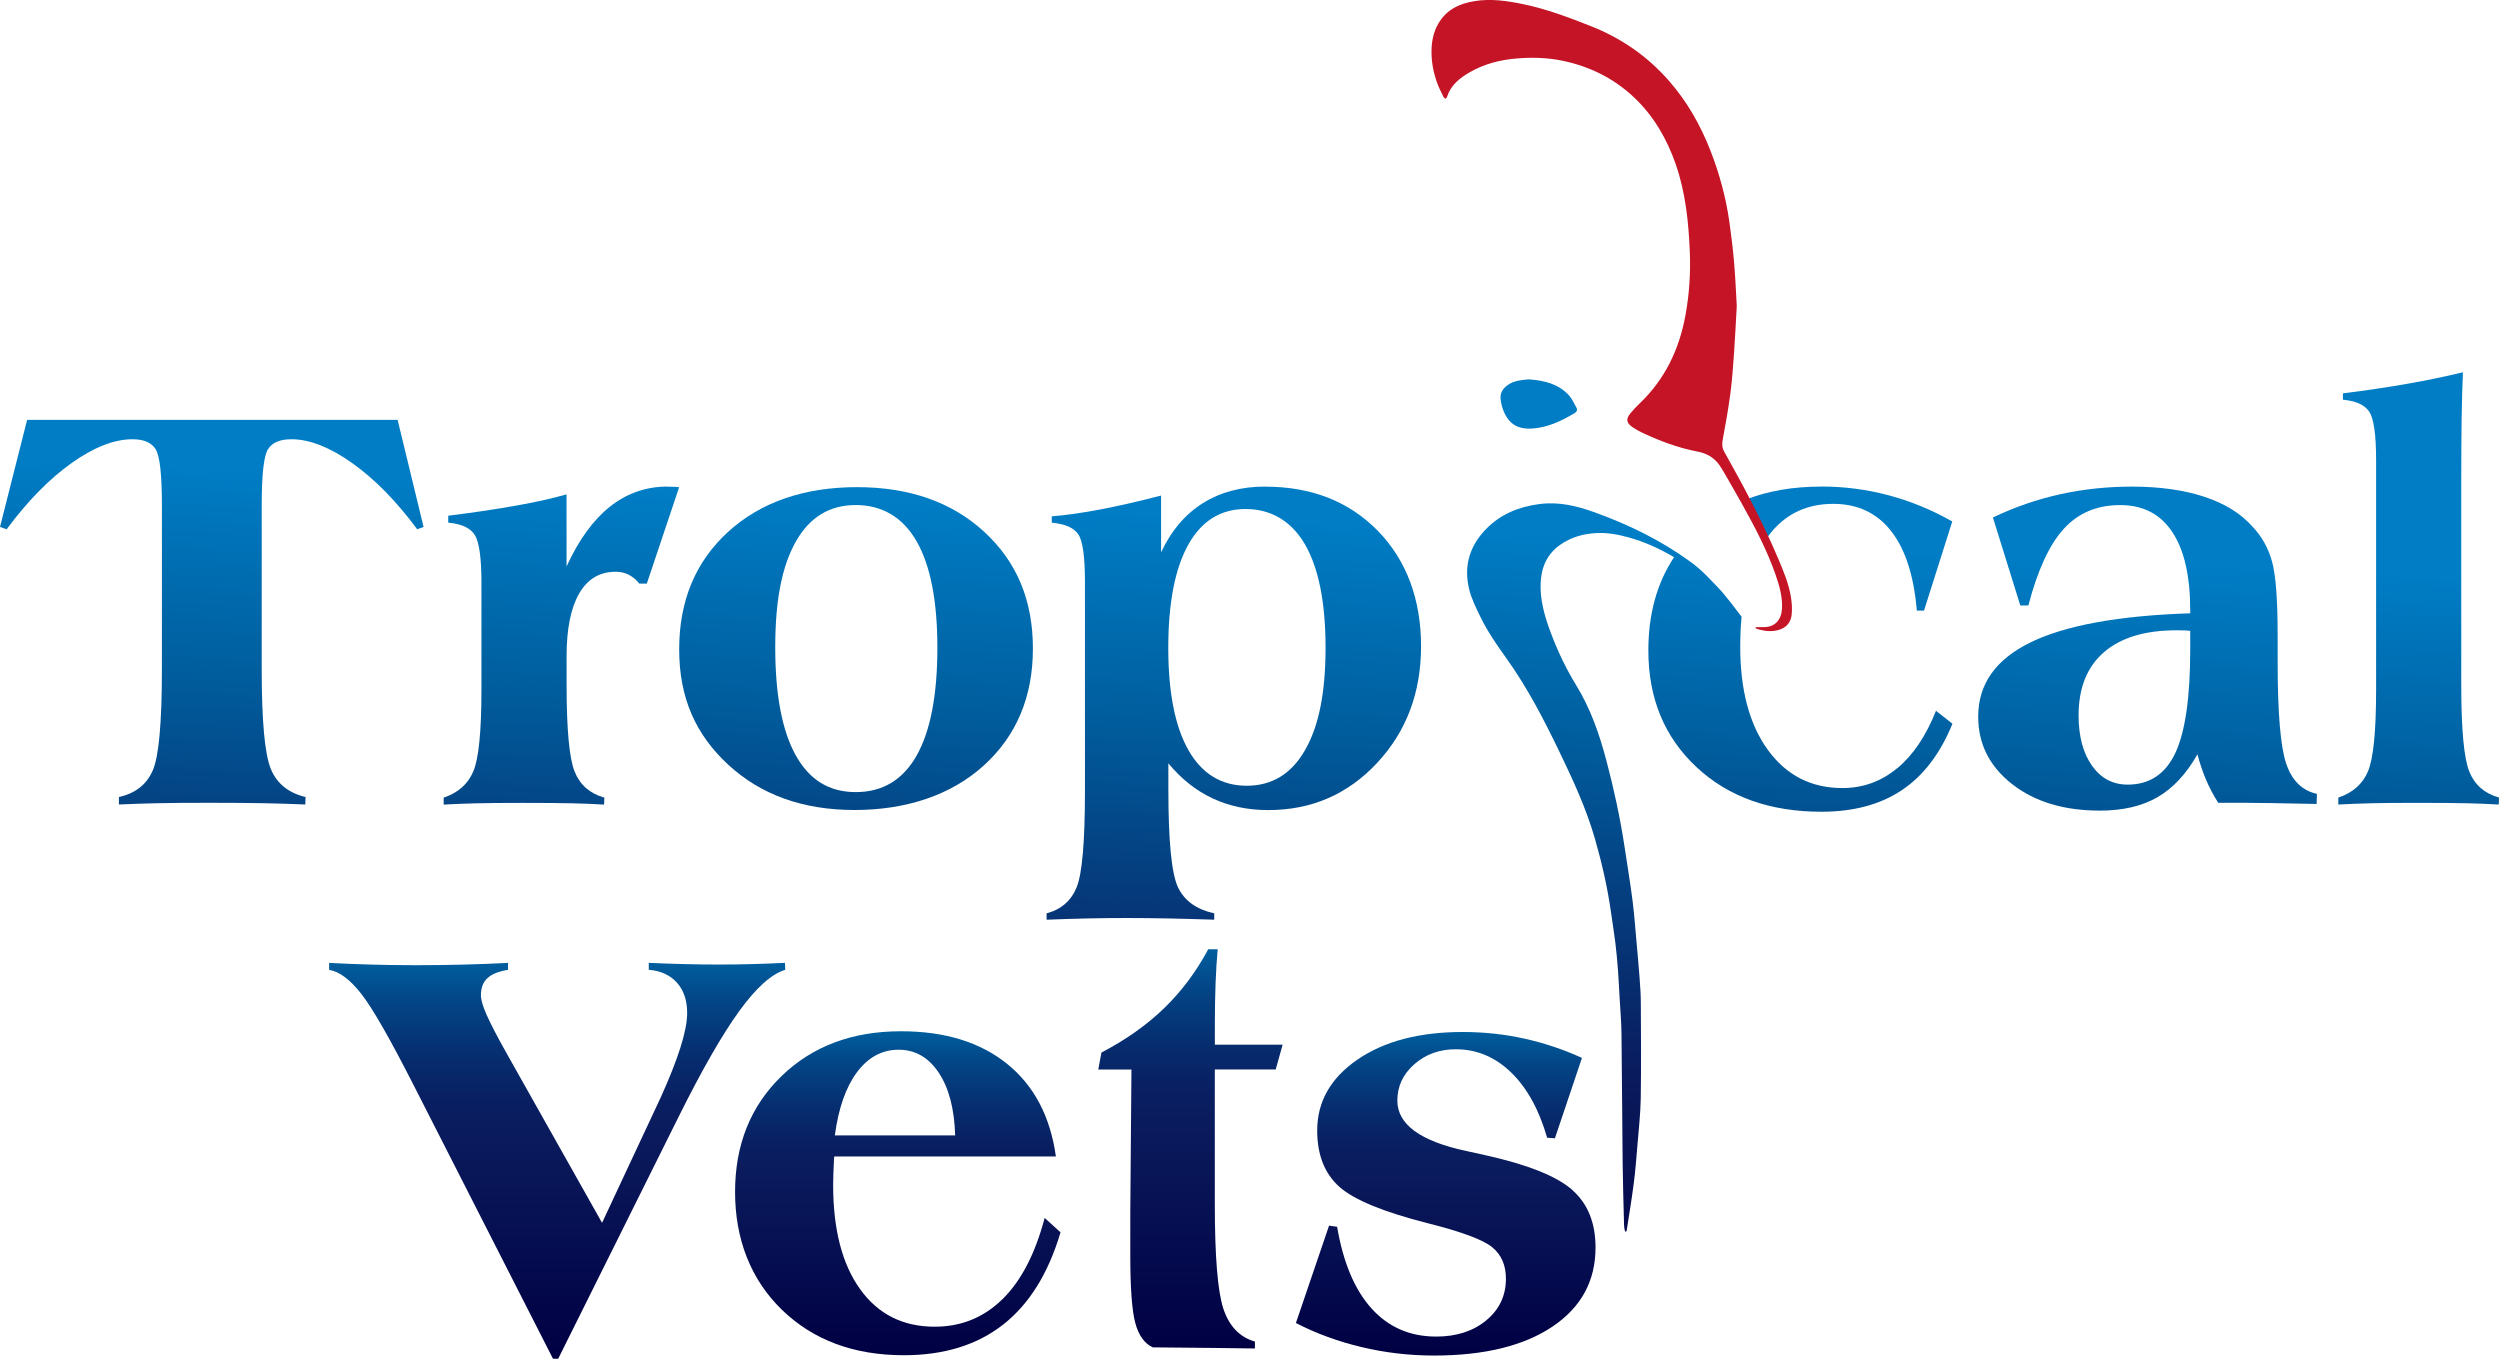<svg fill="none" height="450" viewBox="0 0 828 450" width="828" xmlns="http://www.w3.org/2000/svg" xmlns:xlink="http://www.w3.org/1999/xlink"><linearGradient id="a"><stop offset="0" stop-color="#000043"/><stop offset=".3" stop-color="#0a1a5c"/><stop offset=".74" stop-color="#005e9e"/><stop offset="1" stop-color="#007dc5"/></linearGradient><linearGradient id="b" gradientUnits="userSpaceOnUse" x1="566.798" x2="566.881" xlink:href="#a" y1="192.898" y2="192.898"/><linearGradient id="c" gradientUnits="userSpaceOnUse" x1="495.025" x2="507.537" xlink:href="#a" y1="432.108" y2="176.416"/><linearGradient id="d" gradientUnits="userSpaceOnUse" x1="599.092" x2="611.604" xlink:href="#a" y1="437.187" y2="181.509"/><linearGradient id="e" gradientUnits="userSpaceOnUse" x1="58.577" x2="71.089" xlink:href="#a" y1="410.752" y2="155.061"/><linearGradient id="f" gradientUnits="userSpaceOnUse" x1="174.459" x2="186.957" xlink:href="#a" y1="416.42" y2="160.728"/><linearGradient id="g" gradientUnits="userSpaceOnUse" x1="273.433" x2="285.932" xlink:href="#a" y1="421.266" y2="165.574"/><linearGradient id="h" gradientUnits="userSpaceOnUse" x1="398.048" x2="410.561" xlink:href="#a" y1="427.358" y2="171.666"/><linearGradient id="i" gradientUnits="userSpaceOnUse" x1="701.872" x2="714.385" xlink:href="#a" y1="442.224" y2="186.533"/><linearGradient id="j" gradientUnits="userSpaceOnUse" x1="789.649" x2="802.161" xlink:href="#a" y1="446.509" y2="190.831"/><linearGradient id="k" gradientUnits="userSpaceOnUse" x1="555.45" x2="567.962" xlink:href="#a" y1="435.051" y2="179.373"/><linearGradient id="l"><stop offset="0" stop-color="#000043"/><stop offset=".55" stop-color="#0a1a5c"/><stop offset=".65" stop-color="#091f61"/><stop offset=".77" stop-color="#062e70"/><stop offset=".91" stop-color="#034788"/><stop offset="1" stop-color="#005e9e"/></linearGradient><linearGradient id="m" gradientUnits="userSpaceOnUse" x1="184.534" x2="184.534" xlink:href="#l" y1="450" y2="318.896"/><linearGradient id="n" gradientUnits="userSpaceOnUse" x1="297.335" x2="297.335" xlink:href="#l" y1="448.864" y2="341.552"/><linearGradient id="o" gradientUnits="userSpaceOnUse" x1="394.284" x2="394.284" xlink:href="#l" y1="446.646" y2="314.406"/><linearGradient id="p" gradientUnits="userSpaceOnUse" x1="478.83" x2="478.83" xlink:href="#l" y1="448.946" y2="341.785"/><clipPath id="q"><path d="m0 0h827.679v450h-827.679z"/></clipPath><g clip-path="url(#q)"><path d="m566.798 192.885.083.054-.055-.082z" fill="url(#b)"/><path d="m506.36 125.642c5.215.369 9.829 1.533 13.292 5.311 1.027 1.123 1.643 2.601 2.409 3.943.466.808.26 1.451-.575 1.944-4.449 2.642-9.089 4.846-14.319 5.106-3.819.192-6.845-1.013-8.775-4.901-.739-1.478-1.204-3.162-1.396-4.805-.274-2.3.999-3.942 2.929-5.079 2.081-1.232 4.436-1.314 6.448-1.533z" fill="url(#c)"/><path d="m603.226 161.152c-9.514 0-17.988 1.492-25.421 4.477 1.492 3.189 3.983 8.405 6.68 13.566 5.38-8.214 12.937-12.32 22.656-12.32 8.091 0 14.497 3.011 19.207 9.035 4.709 6.023 7.543 14.798 8.501 26.324h2.382l9.363-29.528c-6.749-3.819-13.758-6.708-21.027-8.651-7.255-1.944-14.716-2.916-22.355-2.916z" fill="url(#d)"/><path d="m8.98 139.071-8.98 35.456 2.204.767c6.941-9.364 14.114-16.674 21.506-21.931 7.392-5.257 14.114-7.885 20.165-7.885 3.765 0 6.325 1.109 7.694 3.34 1.369 2.232 2.053 8.378 2.053 18.44v54.374c0 17.646-.999 28.817-3.012 33.498-2.012 4.682-5.75 7.626-11.225 8.844v2.478c4.079-.192 8.282-.329 12.608-.425 4.326-.096 10.103-.137 17.29-.137 7.639 0 13.772.055 18.399.137 4.613.096 9.09.233 13.429.425l.096-2.478c-5.667-1.342-9.514-4.449-11.513-9.323-2.012-4.873-3.012-15.879-3.012-33.019v-54.374c0-10.062.684-16.208 2.053-18.44 1.369-2.231 3.97-3.34 7.789-3.34 5.983 0 12.691 2.628 20.11 7.885 7.42 5.257 14.607 12.567 21.547 21.931l2.109-.767-8.597-35.456z" fill="url(#e)"/><path d="m221.099 161.152c-7.133 0-13.485 2.218-19.07 6.64-5.572 4.421-10.363 11.033-14.388 19.822v-23.888c-4.394 1.273-9.856 2.505-16.386 3.682-6.53 1.178-14.127 2.314-22.793 3.395v2.3c4.326.384 7.242 1.725 8.748 4.011 1.492 2.3 2.245 7.612 2.245 15.962v35.264c0 13.827-.89 22.848-2.67 27.092-1.779 4.243-5.065 7.146-9.842 8.747v2.3c3.436-.192 7.036-.328 10.801-.424 3.764-.096 8.884-.137 15.387-.137 7.255 0 12.786.055 16.578.137 3.792.096 7.241.232 10.362.424l.096-2.3c-4.777-1.341-8.063-4.202-9.842-8.597-1.78-4.394-2.67-14.018-2.67-28.857v-9.364c0-9.048 1.383-15.975 4.162-20.78 2.765-4.805 6.803-7.215 12.088-7.215 1.588 0 3.039.329 4.353 1 1.3.67 2.464 1.642 3.491 2.916h2.477l10.706-31.911c-.452-.068-.945-.109-1.479-.137-.547-.027-1.328-.041-2.341-.041z" fill="url(#f)"/><path d="m326.001 176.156c-10.733-9.87-24.792-14.812-42.191-14.812s-31.869 4.942-42.67 14.812-16.195 22.834-16.195 38.892c0 16.057 5.421 28.227 16.25 38.221 10.828 10.007 24.778 15.003 41.848 15.003 17.071 0 31.979-4.914 42.807-14.757 10.829-9.843 16.25-22.752 16.25-38.741s-5.367-28.734-16.099-38.604zm-22.41 74.101c-4.586 8.063-11.307 12.088-20.164 12.088s-15.36-4.066-19.877-12.184c-4.518-8.118-6.79-20.055-6.79-35.784s2.272-26.968 6.831-35.018c4.558-8.063 11.157-12.087 19.822-12.087s15.579 3.997 20.165 11.991c4.585 7.995 6.885 19.768 6.885 35.306 0 15.537-2.3 27.625-6.885 35.688z" fill="url(#g)"/><path d="m419.048 161.152c-7.967 0-14.88 1.848-20.739 5.545-5.86 3.696-10.445 9.117-13.758 16.249v-18.823c-7.324 1.916-14.005 3.436-20.014 4.586-6.024 1.15-11.417 1.916-16.195 2.3v2.108c4.326.383 7.242 1.643 8.748 3.778 1.492 2.136 2.245 7.406 2.245 15.812v69.09c0 16.825-.904 27.489-2.725 32.006-1.82 4.518-5.147 7.42-9.979 8.693v2.108c4.846-.191 9.473-.328 13.908-.424 4.422-.096 8.652-.137 12.663-.137s8.515.055 13.334.137c4.805.096 10.02.233 15.619.424v-2.108c-5.859-1.273-9.856-4.148-11.992-8.597-2.135-4.463-3.203-15.291-3.203-32.485v-8.597c4.271 5.161 9.158 9.035 14.661 11.609 5.504 2.573 11.636 3.874 18.399 3.874 14.333 0 26.352-5.202 36.072-15.62 9.719-10.418 14.565-23.299 14.565-38.659s-4.777-28.474-14.332-38.221c-9.556-9.747-21.972-14.62-37.263-14.62zm13.183 87.284c-4.517 7.872-10.951 11.801-19.302 11.801s-14.839-3.916-19.302-11.76c-4.463-7.83-6.694-19.137-6.694-33.922s2.204-26.215 6.598-34.114 10.732-11.855 19.015-11.855c8.282 0 15.154 3.915 19.685 11.759 4.518 7.83 6.79 19.234 6.79 34.21s-2.259 26.01-6.79 33.868z" fill="url(#h)"/><path d="m757.178 252.885c-1.876-5.599-2.82-16.783-2.82-33.539v-9.076c0-11.718-.616-19.822-1.862-24.312s-3.422-8.365-6.544-11.609c-3.819-4.326-9.144-7.611-15.961-9.843-6.818-2.231-14.785-3.34-23.889-3.34-8.213 0-16.153.849-23.792 2.533-7.639 1.683-15.072 4.257-22.259 7.693l9.076 29.145h2.67c3.052-11.718 6.981-20.192 11.759-25.421 4.778-5.23 10.993-7.831 18.631-7.831 7.639 0 13.348 2.985 17.29 8.939 3.956 5.955 5.928 14.634 5.928 26.038v.862c-23.642.767-41.247 3.97-52.842 9.61s-17.385 13.84-17.385 24.6c0 9.049 3.737 16.496 11.225 22.355s17.18 8.789 29.09 8.789c7.584 0 13.936-1.479 19.07-4.449 5.133-2.957 9.541-7.694 13.237-14.196.767 2.929 1.698 5.722 2.82 8.364 1.109 2.642 2.464 5.202 4.066 7.693h8.597c2.806 0 5.859.028 9.172.096 3.313.069 8.255.165 14.812.288l.096-3.34c-4.901-1.082-8.296-4.422-10.171-10.035zm-31.773-37.837c0 15.866-1.643 27.297-4.915 34.306-3.285 7.009-8.556 10.513-15.811 10.513-4.901 0-8.844-2.081-11.801-6.256-2.956-4.175-4.449-9.733-4.449-16.674 0-9.103 2.807-16.085 8.406-20.931s13.634-7.255 24.079-7.255c1.205 0 2.136.013 2.766.041.629.027 1.204.082 1.725.137z" fill="url(#i)"/><path d="m817.836 255.555c-1.78-4.394-2.67-14.018-2.67-28.857v-67.654c0-7.967.055-14.935.137-20.931.096-5.982.233-10.924.425-14.812-5.545 1.342-11.623 2.601-18.248 3.778-6.626 1.178-13.799 2.245-21.506 3.204v2.108c4.325.383 7.241 1.725 8.747 4.011 1.492 2.3 2.245 7.611 2.245 15.962v75.963c0 13.826-.89 22.847-2.669 27.091-1.78 4.244-5.065 7.146-9.843 8.748v2.299c3.436-.191 7.036-.328 10.801-.424s8.884-.137 15.387-.137c7.255 0 12.786.055 16.578.137 3.792.096 7.242.233 10.363.424l.096-2.299c-4.778-1.342-8.064-4.203-9.843-8.597z" fill="url(#j)"/><path d="m628.305 254.46c-5.257 4.367-11.294 6.543-18.111 6.543-10.322 0-18.535-4.202-24.655-12.608-6.119-8.405-9.172-19.808-9.172-34.21 0-3.49.151-6.79.438-9.925-6.009-7.844-5.722-7.597-11.43-13.443 0 0-.028-.013-.028-.027-1.985-2.026-3.887-3.587-5.804-4.969-9.733-7.009-20.165-12.074-31.404-16.14-5.913-2.136-11.882-3.573-18.275-2.738-6.804.89-12.841 3.313-17.646 8.241-5.421 5.544-7.488 12.143-5.667 19.836.766 3.258 2.272 6.201 3.71 9.186 2.409 4.996 5.585 9.528 8.802 14.031 6.831 9.556 12.211 19.96 17.304 30.514 4.572 9.473 9.007 19.001 11.909 29.159 2.286 7.981 4.135 16.058 5.298 24.285.479 3.409 1.027 6.79 1.451 10.199.356 2.97.616 5.941.849 8.925.219 2.847.342 5.709.507 8.57.232 4.161.602 8.309.657 12.471.178 14.264.219 28.542.383 42.807.082 6.831.287 13.675.465 20.507.014.643.137 1.286.26 1.93.028.15.247.26.384.397.082-.165.205-.315.232-.493.794-5.188 1.671-10.363 2.341-15.579.548-4.312.89-8.651 1.246-12.991.411-5.051.986-10.116 1.068-15.168.164-10.486.082-20.972.027-31.458 0-2.861-.205-5.723-.424-8.584-.315-4.216-.698-8.419-1.082-12.621-.397-4.326-.698-8.679-1.259-12.978-.767-5.914-1.725-11.8-2.628-17.687-1.465-9.623-3.519-19.11-6.01-28.515-2.314-8.747-5.243-17.235-10.034-25.024-3.395-5.531-6.188-11.431-8.461-17.536-1.957-5.257-3.518-10.623-3.285-16.305.219-5.202 2.136-9.61 6.544-12.676 3.573-2.491 7.611-3.614 11.896-3.833 3.6-.192 7.118.452 10.582 1.396 5.407 1.479 10.404 3.792 15.168 6.585-5.668 8.542-8.515 18.837-8.515 30.897 0 15.798 5.284 28.652 15.866 38.563 10.568 9.911 24.394 14.853 41.465 14.853 10.637 0 19.521-2.395 26.654-7.173 7.132-4.778 12.703-12.101 16.728-21.972l-5.448-4.298c-3.313 8.351-7.598 14.702-12.855 19.069z" fill="url(#k)"/><path d="m575.217 101.302c-.301 5.284-.533 10.349-.889 15.414-.329 4.6-.644 9.2-1.246 13.772-.671 5.079-1.602 10.116-2.519 15.154-.274 1.465-.233 2.67.548 4.039 6.488 11.567 12.731 23.258 17.892 35.496 1.711 4.066 3.436 8.146 4.148 12.526.315 1.971.465 4.039.232 6.01-.287 2.396-1.738 4.175-4.175 4.887-2.519.753-5.01.438-7.461-.37-.164-.054-.315-.191-.465-.287.205-.082.397-.246.602-.246.781-.028 1.561 0 2.341 0 3.655 0 5.763-2.41 5.969-6.065.219-3.97-.876-7.721-2.163-11.403-2.82-8.063-6.79-15.593-10.924-23.04-1.985-3.586-4.052-7.118-6.092-10.677-.288-.507-.63-.986-.917-1.493-1.766-3.08-4.422-4.805-7.899-5.462-6.421-1.218-12.471-3.504-18.358-6.283-1.109-.52-2.204-1.123-3.217-1.834-1.998-1.41-2.163-2.697-.616-4.559.958-1.15 1.985-2.245 3.067-3.286 8.337-7.967 13.059-17.796 15.127-29.062 1.3-7.009 1.752-14.073 1.464-21.164-.41-9.802-1.396-19.549-4.64-28.912-2.944-8.488-7.324-16.085-13.923-22.287-6.707-6.297-14.661-10.199-23.655-12.06-5.079-1.054-10.226-1.164-15.346-.726-5.325.465-10.486 1.793-15.195 4.476-3.395 1.93-6.38 4.285-7.653 8.227-.068.233-.273.411-.424.616-.233-.164-.575-.287-.684-.506-.74-1.52-1.534-3.012-2.109-4.6-1.286-3.505-1.985-7.146-1.916-10.87.055-3.066.63-6.051 2.19-8.789 2.642-4.654 6.872-6.708 11.924-7.543 5.503-.917 10.896-.123 16.263.986 7.734 1.602 15.086 4.394 22.409 7.283 10.062 3.97 18.687 9.939 25.819 18.07 6.037 6.872 10.472 14.703 13.785 23.19 2.984 7.639 5.12 15.51 6.27 23.628.629 4.422 1.163 8.871 1.547 13.334.424 4.86.616 9.733.889 14.415z" fill="#c41425"/><path d="m260.072 321.196-.095-2.3c-3.888.192-7.667.329-11.322.424-3.668.096-7.187.137-10.554.137-3.573 0-7.269-.041-11.089-.137-3.819-.095-7.871-.232-12.142-.424v2.3c3.942.315 7.05 1.738 9.322 4.257 2.259 2.519 3.395 5.873 3.395 10.076 0 2.929-.753 6.749-2.245 11.471-1.492 4.71-3.682 10.227-6.543 16.537l-19.398 41.466-31.527-55.99c-3.245-5.791-5.49-10.117-6.735-12.95-1.246-2.834-1.862-4.983-1.862-6.448 0-2.423.712-4.299 2.149-5.64 1.438-1.342 3.71-2.259 6.831-2.765v-2.3c-4.969.26-9.966.451-15.003.575-5.038.123-10.131.191-15.292.191s-9.76-.068-14.565-.191c-4.805-.124-9.61-.315-14.388-.575v2.3c3.436.575 7.023 3.271 10.746 8.076 3.724 4.805 9.474 14.853 17.249 30.145l46.147 90.583h1.725l39.946-80.262c7.707-15.482 14.388-27.105 20.014-34.88 5.64-7.776 10.719-12.321 15.236-13.662z" fill="url(#m)"/><path d="m332.024 430.273c-6.174 6.079-13.662 9.131-22.451 9.131-10.513 0-18.74-4.134-24.695-12.416s-8.94-19.781-8.94-34.497c0-1.917.096-4.846.288-8.789l.096-.671h73.389c-1.848-13.251-7.228-23.477-16.154-30.678-8.925-7.201-20.643-10.801-35.168-10.801-16.181 0-29.377 4.969-39.603 14.908-10.226 9.938-15.333 22.711-15.333 38.317s5.175 28.994 15.524 39.028c10.349 10.035 23.806 15.045 40.37 15.045 13.32 0 24.286-3.395 32.924-10.171 8.638-6.79 14.948-16.961 18.973-30.528l-5.257-4.777c-3.121 11.855-7.775 20.821-13.949 26.899zm-48.159-75.196c3.696-4.942 8.282-7.406 13.758-7.406 5.475 0 9.911 2.533 13.278 7.598 3.382 5.065 5.189 11.992 5.449 20.781h-39.85c1.204-9.049 3.669-16.031 7.351-20.973z" fill="url(#n)"/><path d="m402.361 339.252c0-4.846.082-9.363.232-13.566.165-4.203.397-7.967.712-11.28h-3.148c-3.957 7.392-8.789 13.867-14.525 19.439s-12.676 10.5-20.835 14.757l-1.054 5.64h10.992l-.383 47.393v14.141c0 10.897.561 18.385 1.67 22.451 1.109 4.08 3.039 6.749 5.777 8.022 14.922.123 26.188.246 33.827.37v-2.286c-5.038-1.465-8.501-5.066-10.418-10.801-1.916-5.736-2.861-17.359-2.861-34.881v-44.436h20.165l2.299-8.214h-22.45v-6.79z" fill="url(#o)"/><path d="m520.72 394.079c-5.147-4.518-14.689-8.337-28.625-11.445-1.533-.315-3.696-.794-6.489-1.437-15.209-3.245-22.806-8.816-22.806-16.701 0-4.71 1.875-8.721 5.626-12.02 3.751-3.313 8.337-4.955 13.744-4.955 6.927 0 13.033 2.56 18.317 7.679 5.284 5.12 9.254 12.321 11.923 21.616l2.574.192 8.966-26.626c-6.105-2.793-12.471-4.928-19.083-6.393s-13.415-2.191-20.424-2.191c-14.374 0-25.997 3.053-34.881 9.159-8.871 6.105-13.306 13.936-13.306 23.477 0 8.009 2.423 14.196 7.255 18.563 4.833 4.353 14.662 8.419 29.487 12.17 11.13 2.806 18.207 5.435 21.233 7.926 3.025 2.478 4.531 5.955 4.531 10.404 0 5.599-2.163 10.199-6.489 13.785-4.326 3.601-9.856 5.394-16.605 5.394-8.652 0-15.771-3.08-21.37-9.254s-9.418-15.209-11.444-27.105l-2.669-.383-10.979 32.252c6.803 3.504 14.1 6.174 21.903 8.008 7.789 1.848 15.729 2.766 23.806 2.766 16.66 0 29.761-3.204 39.261-9.583 9.514-6.393 14.265-15.127 14.265-26.188 0-8.2-2.574-14.566-7.735-19.083z" fill="url(#p)"/></g></svg>
